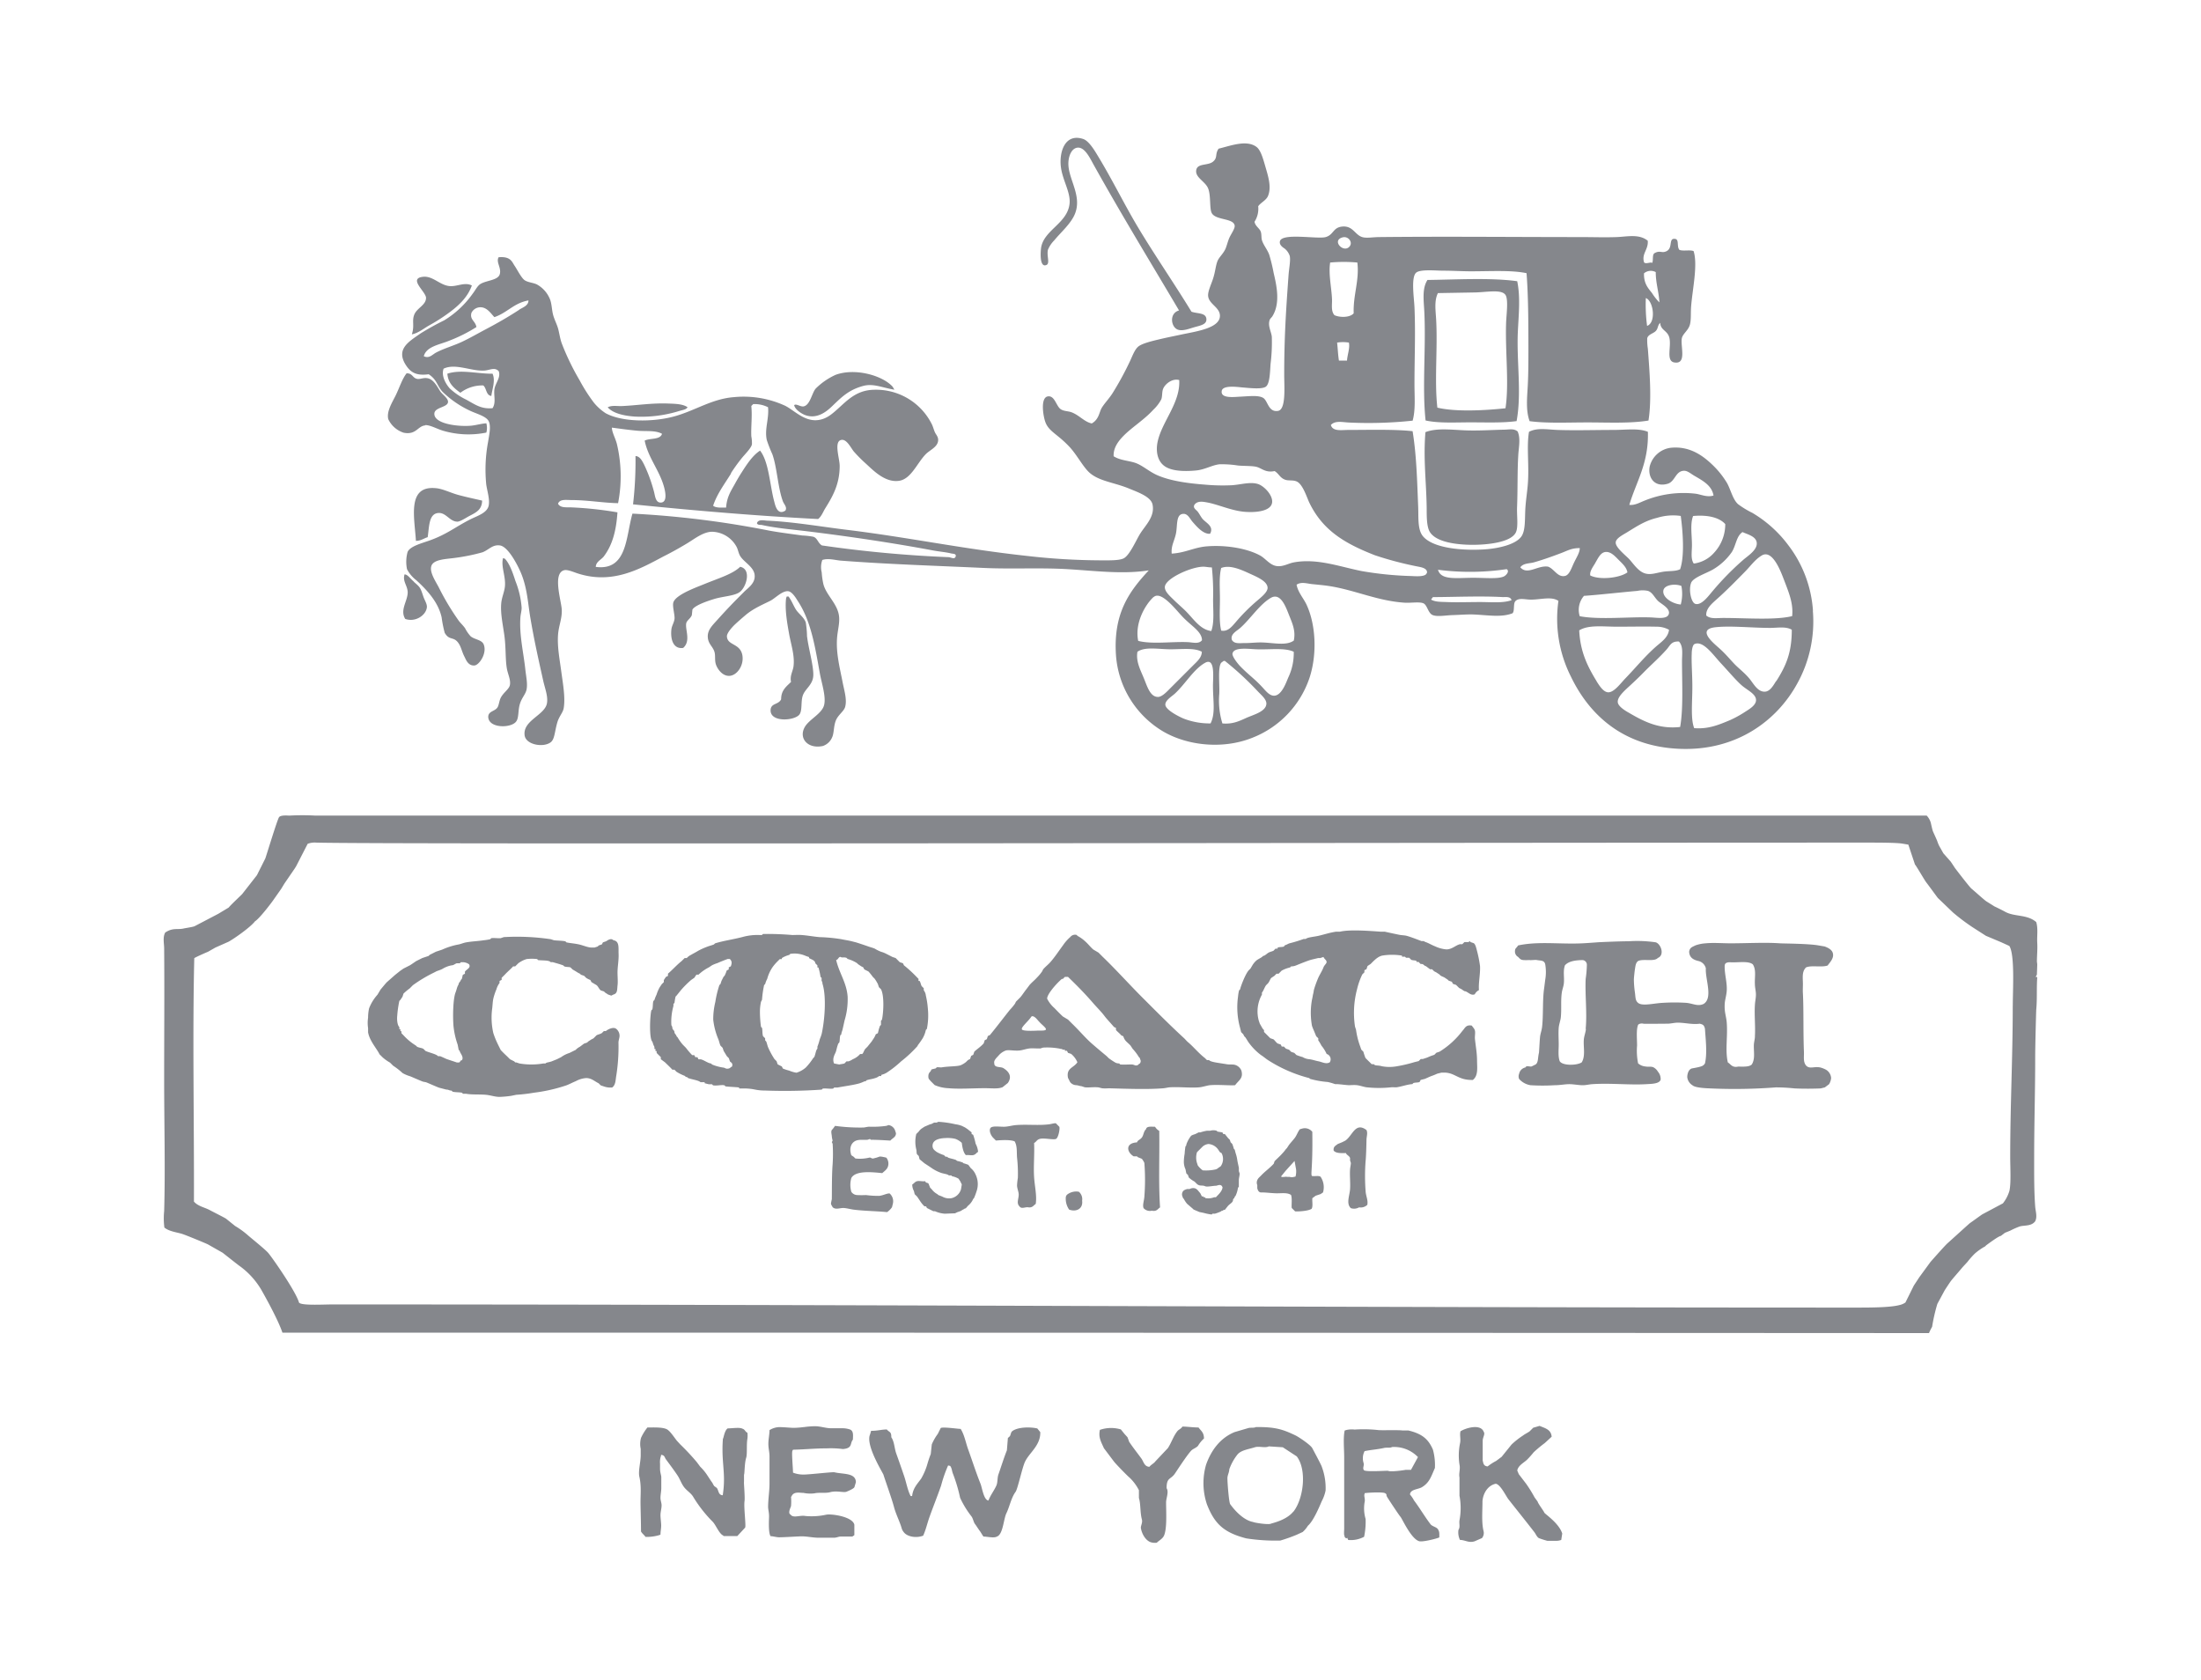 <svg xmlns="http://www.w3.org/2000/svg" id="Layer_1" data-name="Layer 1" viewBox="0 0 600 458"><defs><style>.cls-1,.cls-2{fill:#85878c}.cls-2{fill-rule:evenodd}</style></defs><path d="m265.3 309.32-.44-.22v-.45l-1.1-.88-.67-.45-.89-.44a7.66 7.66 0 0 0-1.77-.44 27.89 27.89 0 0 0-4.65-.67l-.44.22h-.67c-.4.14-.65.42-1.11.45l-1.56.67-.66.44a3.16 3.16 0 0 0-.89.88l-.67.67a8.81 8.81 0 0 0 0 4.21c.15.62 0 .88.22 1.33l.45.44.22.89 1.33 1.1.67.44.67.44.66.45a10.94 10.94 0 0 0 2.66 1.33c.8.23 1.73.33 2 .66h.66l.22.22a5.69 5.69 0 0 1 1.77.67l.44.67.44.89-.22 1.33a3.5 3.5 0 0 1-2.65 2.43 3.76 3.76 0 0 1-2.44-.44l-1.11-.44-.22-.22a4.63 4.63 0 0 1-1.55-1.33l-.44-.44-.44-1.11c-.32-.35-.76-.08-.89-.66-.84.11-1.6-.15-2.22 0s-.8.6-1.32.89a3.49 3.49 0 0 0 .44 1.77l.22.89.45.44.22.22.89 1.33a8 8 0 0 0 1.11 1.32h.44l.22.45 1.77.88h.44a7.89 7.89 0 0 0 2.66.67l2.8-.11.58-.29c.78-.27 1.1-.34 1.32-.58l.58-.3.22-.17h.21l.61-.71a4.78 4.78 0 0 0 1.42-1.85l.22-.23a15.46 15.46 0 0 0 .67-1.77 6 6 0 0 0-.22-4.65 4.61 4.61 0 0 0-1.33-1.77l-.66-.89a12.86 12.86 0 0 0-1.33-.44l-.22-.21-.67-.22-.88-.22-.23-.22c-.79-.32-1.54-.39-2.21-.67l-.22-.22h-.44l-.44-.44a10.08 10.08 0 0 1-2-.88c-.64-.49-1.16-.84-1.11-1.78.07-1.51 1.8-1.94 3.54-2a9 9 0 0 1 2.66.22 4.9 4.9 0 0 1 1.77 1.1c.13 1.06.37 2.59 1.11 3.33.76-.08 1.47.12 2 0 .71-.17.81-.6 1.33-.88a5.6 5.6 0 0 0-.67-2.22 17.77 17.77 0 0 0-.67-2.43M287.91 306.21c-.26-.16-1.3.16-1.78.22-2.81.4-6.06 0-9.08.23-1.08.08-2.13.4-3.1.45-1.48.06-3.6-.36-4 .44s.3 2.16.88 2.66l.66.67c.15 0 3.65-.39 5.1.22.75 1.27.54 2.87.66 4.43a38.55 38.55 0 0 1 .22 5.54 18.66 18.66 0 0 0-.22 2c0 .81.41 1.68.45 2.44.05 1.22-.71 2.4.22 3.32.53.72 1.27.24 2.21.22 1.31.27 1.58-.49 2.21-.89.36-2.23-.28-4.77-.44-7.31-.19-3 .14-6.2 0-9.31.61-.28.69-.87 1.55-1.11 1.18-.33 3.76.34 4.43 0s1.13-2.94.88-3.32l-.88-.89M242.26 306.66l-.66.22a27.45 27.45 0 0 1-4.65.23c-.5 0-1.11.19-1.55.22a50 50 0 0 1-7.76-.45l-.66.89c-.62.44-.25 1.3-.22 2a5.53 5.53 0 0 0 .22 1.11l-.22.44.22.44a43.67 43.67 0 0 1 0 5.54c-.23 2.86-.19 6.64-.22 9.54l-.23 1.1c0 .5.23.63.45 1.11.86.79 2 .14 3.1.22.83.06 1.8.34 2.66.45 3.1.38 6.14.38 9.09.67a5.39 5.39 0 0 0 1.33-1.33l.22-.89a2.83 2.83 0 0 0-.88-2.88c-.87 0-1.74.57-2.88.67a25.83 25.83 0 0 1-3.55-.22 23.63 23.63 0 0 1-2.44 0 2 2 0 0 1-1.55-.88 6.75 6.75 0 0 1 0-3.78c1.17-2.07 5.57-1.61 8.42-1.32.53-.48 1.31-1 1.55-1.78a2.57 2.57 0 0 0-.44-2.44c-.48-.11-1.76-.45-2-.22l-.67.22-.89.23c-.58.05-.61-.35-1.11-.23a10.75 10.75 0 0 1-3.76.23l-.45-.45-.66-.44c-.59-1.83-.11-3.13.89-3.77s2.37-.34 3.54-.44l.66-.22.22.22c1.85 0 3.91.14 5.32.22.73-.77 1.51-.93 1.55-2l-.22-.67a2.21 2.21 0 0 0-1.78-1.55M316 308.24a3.2 3.2 0 0 1-1.13-1.12c-1 0-2.31-.22-2.46.67-.67.6-.64 1.58-1.12 2.24s-1.13.69-1.34 1.35c-3.26.19-2.81 2.67-.9 3.81h.9l.22.22 1.12.45.45.67.22.45a59.81 59.81 0 0 1 0 9.18c-.07 1.16-.55 2.25-.22 3.14a2.3 2.3 0 0 0 2.26.7c1.33.28 1.61-.5 2.24-.9-.46-6.56-.11-13.93-.22-20.84M372.29 316.3c.14-1.72.18-3.8.22-5.59 0-.9.4-1.83 0-2.69-3.08-2.33-3.82 1.63-5.82 2.91l-.89.44-1.12.45c-.53.45-1.27.67-1.12 1.79.58.76 2 .72 3.35.68.17.56.87.68 1.12 1.34v.67l.22.68c0 .5-.18 1.18-.22 1.79-.11 1.73.12 3.64 0 5.38s-1.12 3.94.22 5.16a2.76 2.76 0 0 0 2.24-.22 2.6 2.6 0 0 0 2.24-.68c.26-1.22-.34-2.3-.45-3.59a55 55 0 0 1 0-8.52M350.73 320.74c-.48 0-1.37.21-1.51-.08l1.27-1.56 1.28-1.41 1.13-1.25.41 2.26a5.27 5.27 0 0 1-.15 2l-.71.15a2.42 2.42 0 0 1-.92-.07h-.79m7-.18c-.6-.34.16-1.49 0-12.1a2.62 2.62 0 0 0-2.69-.9c-1.17.31-.7.31-.89.45-.43.63-.66 1.34-1.12 2s-1.45 1.67-1.8 2.24l-.44.67-.23.22a11.38 11.38 0 0 1-1.12 1.34c-.57.66-1.58 1.54-2 2l-.22.67c-1.07 1.18-2.35 2.07-3.37 3.14-.55.58-.87.76-1.12 1.34a1.69 1.69 0 0 0 0 1.35v.89c.07.15.23 1.16 1.12 1.12s2.48.17 3.81.22c1.51.07 3.16-.29 4.26.45.39.9.05 3.17.22 3.58l.9.9c.27.07 3.41 0 4.48-.68.44-.6.13-2 .22-2.91l.9-.67 1.35-.45.66-.45a5.09 5.09 0 0 0-.66-4.26c-.44-.4-1.75-.07-2.25-.23M332.79 317.88l-.67.45a1.69 1.69 0 0 1-.89.45 11.61 11.61 0 0 1-3.37.22 6.2 6.2 0 0 1-1.34-1.34l-.22-.67a5 5 0 0 1 0-2.92l.22-.23 1.34-1.34a2.92 2.92 0 0 1 1.57-.68 3.53 3.53 0 0 1 2.68 1.57l.46.68.43.23a3.42 3.42 0 0 1-.22 3.58m5.16 2-.22-.67v-.9c-.15-.77-.36-1.55-.45-2.25a9.8 9.8 0 0 0-.45-1.79l-.23-.9-.23-.22a12.38 12.38 0 0 0-.44-1.35l-.45-.45-.22-.68-.45-.44-.9-1.12h-.44l-.22-.45-1.35-.22-.22-.23a3.11 3.11 0 0 0-1.79 0H329a11.77 11.77 0 0 0-1.8.45h-.45l-.9.45-.67.22-.45.22a8 8 0 0 0-1.35 2.47v.22l-.22.23a17.6 17.6 0 0 0-.22 2 13.26 13.26 0 0 0-.22 2.24 4.84 4.84 0 0 0 .45 2l.22 1.11.46.46.22.67a7.33 7.33 0 0 0 1.57 1.12l.68.68c.66.52 1 .33 1.79.45.33.05.41.21.9.22.85 0 1.63-.19 2.46-.22.42 0 1.42-.68 1.8.45-.12 1.17-1.37 2.16-1.8 2.68H331a4.31 4.31 0 0 1-2.46.22v-.22h-.45v-.22h-.45l-.45-.89c-.56-.6-.83-1.18-1.57-1.35a2.06 2.06 0 0 0-1.34.23h-.68c-.92.28-1.17.51-1.34 1.12s.22 1.13.22 1.33l.23.23a7.22 7.22 0 0 0 .89 1.34l1.57 1.35.22.22 1.57.67 1.12.23a14.76 14.76 0 0 0 2.23.45l.23-.23h.67a11.58 11.58 0 0 0 1.78-.68V330h.46v-.22h.44l.9-1.13c.62-.62 1.31-.91 1.34-1.56 0-.5.42-.32.45-.9l.23-.22a7.76 7.76 0 0 0 .67-2.24l.23-.23v-1.79c0-.61.24-1.3.22-1.8M294.11 324.84a4 4 0 0 0-3.33.88l-.22.44a5.16 5.16 0 0 0 .89 3.54c1.93.72 3.84-.21 3.54-2.43a2.66 2.66 0 0 0-.88-2.43M143.21 182.5c-.5-4.69-1.67-9.35-1.35-14.18.07-1 .35-1.8.34-2.7a24.53 24.53 0 0 0-1.69-7.25c-.81-2.53-1.62-4.74-2.87-6.08l-.51-.17c-.62 2.31.8 5 .51 7.76-.16 1.51-.86 2.94-1 4.56-.25 2.71.43 5.71.85 8.77.45 3.25.25 6.45.67 8.95.26 1.56 1.11 3.13.84 4.56-.21 1.14-1.82 2.07-2.53 3.54-.37.76-.49 2-.84 2.53-.71 1.16-2.6 1-2.53 2.7.21 3.1 6.27 3 7.6 1.18.78-1 .48-2.93 1-4.72s1.6-2.71 1.85-4.05c.3-1.62-.12-3.41-.34-5.4m58.39-21.09c1.84-1.27 3.36-6.28.17-6.92-2.05 2-5.8 3.08-9.79 4.72-2.23.92-7.89 2.92-8.44 5.06-.27 1.07.45 3.36.34 4.39s-.74 1.88-.85 2.87c-.32 2.83.57 5.47 3.21 5.07 2.17-1.9.47-5 .84-6.75.15-.73 1.18-1.28 1.52-2.19l.16-1.52c.8-1.26 4.43-2.41 5.91-2.87 2.45-.75 5.42-.81 6.92-1.85m-88.76-2.87c-1.07-.92-1.66-1.93-2.54-2-.62 1.9.82 3.06.85 4.9 0 2.36-2.19 4.82-.67 7.25 2.87 1 5.72-1.09 5.9-3.21.08-.88-.63-1.88-1-3-.79-2.36-.81-2.4-2.53-3.88m301.05-34.59c.14-2.25.66-4.52-.17-6.41-1-.86-2.27-.53-3.54-.5-3.39.06-7.36.35-11.14.17s-7.52-.63-10.46.51c-.62 7.32.26 13.7.34 20.76 0 2.34 0 5 .84 6.41 1.64 2.72 6.89 3.52 11.64 3.54 4.22 0 10.5-.68 11.82-3.37.73-1.48.24-4.51.34-6.92.2-5.11.05-9.59.33-14.17M220 173.55a27.11 27.11 0 0 0-.34-3.88c-.47-1.4-2-2.42-2.7-3.54s-1.11-2.32-2-3.54h-.5l-.17.5c-.36 3 .27 6.67.84 9.79.53 2.92 1.56 5.86 1.18 8.78-.17 1.28-1.05 2.61-.67 4.21-1.24 1.24-2.71 2.25-2.7 4.73-.71 1.53-2.74 1-2.87 2.87-.24 3.59 6.81 3 7.93 1.18.73-1.16.28-3.4.84-5.06.65-1.9 2.81-2.92 2.87-5.57s-1.34-7.43-1.69-10.46M392 79.89l9.62-.17c3.41 0 7.64-1 8.78.67.84 1.25.24 5.49.17 7.6-.27 7.84.86 16.63-.17 23.29-5.4.58-13.48 1.05-18.57-.17-.83-7.38.11-16.05-.33-24-.15-2.56-.56-5.16.5-7.26m-3.38 34.76c3.62.79 8 .51 12.32.51s8.74.18 12.49-.34c1.41-7.6 0-16 .33-24.13.22-4.84.76-9.58-.16-14-7.18-1-16.76-.43-24.47-.34-1.52 2.38-1 5.59-.85 8.77.47 9.77-.62 20.6.34 29.53m-266.67-12.78c.21 2.72 1.88 4 3.55 5.23a9.87 9.87 0 0 1 6.24-2c.93.76.71 2.66 2.2 2.87.23-1.86 1.18-4.19.33-6.07-4.09.06-8.64-1.24-12.32 0m-3 31.22c-8.12-.91-5.94 8-5.57 14.34 1.38 0 2.13-.68 3.21-1 .43-3 .31-6.35 2.86-6.59 2.14-.19 3.13 2.35 5.23 2.36.76 0 2.42-1.09 3.21-1.52 1.93-1 3.47-1.71 3.54-4.22-2-.46-4.12-.91-6.41-1.52-2.11-.56-4.2-1.65-6.08-1.86m100.58-19.92c3.24 1.17 5.86-1 7.42-2.53 2.49-2.38 4.39-4.32 8.27-5.4 2.85-.8 5.28.46 8.61 1l-.51-.84c-2.8-3.08-10.26-5.15-15.52-3.21a18.37 18.37 0 0 0-5.4 3.72c-1.06 1.16-1.54 4.6-3.37 4.89-.84.13-2-.85-2.53-.34.27 1.26 2.08 2.35 3 2.7M285 72.3c1.44-.2.26-2.44.67-4.22a7.94 7.94 0 0 1 1.69-2.53c1.87-2.29 4.7-4.67 5.74-7.43 1.79-4.73-1.67-9.08-1.85-13.16-.11-2.2.82-4.74 2.7-4.72s3.25 3 4.21 4.72C306 59 313.4 71.08 321.41 84.62c-2.74.77-2.23 4.53-.33 5.23 1.3.48 3.11-.26 4.56-.68 1.68-.47 3.45-.75 3.21-2.36s-2.47-1.28-4.05-1.85c-4.94-8.08-10.3-15.81-14.85-23.46-3.36-5.66-6.73-12.47-10.3-18.39-1.13-1.89-2.74-4.7-4.38-5.23-4.92-1.62-6.57 3.47-6.07 7.59.44 3.68 2.73 7 2.36 10.12-.63 5.35-7.06 7.14-7.76 12-.1.76-.48 5 1.18 4.73M185.24 112c.78-.24 1.84-.34 2.19-1-1.26-.89-3.28-.93-5.06-1-4.65-.2-8.68.5-12.82.68-1.32.06-2.73-.27-3.89.34 1.47 1.69 4.54 2.33 7.43 2.53a34.94 34.94 0 0 0 12.15-1.55m-69.36 3.88c1.32-.09 3.15 1 4.89 1.52a24.49 24.49 0 0 0 11.81.51 4.87 4.87 0 0 0 0-2.53c-1.5.09-2.91.57-4.38.67-3.74.27-10-.61-9.79-3.37.12-1.66 3.45-1.62 3.71-3 .18-1-1.34-2-2-2.87s-1.72-3.37-3.54-3.71c-1.2-.23-2.06.34-2.87.17-1.31-.27-1.2-1.53-2.87-1.52-1.25 1.6-1.87 3.75-3 6.08-1.06 2.1-2.48 4.37-2 6.41a7 7 0 0 0 4.22 3.71c3.43.67 3.8-1.87 5.91-2m1.18-27.34a48.43 48.43 0 0 0 4.56-2.87c2.82-2 5.66-4.38 6.92-7.93-2-1-4 .35-6.07.17-2.66-.23-4.58-2.84-7.26-2.53-4.09.46.81 4.06.84 5.73 0 2-2.48 2.76-3.2 4.56s.13 2.93-.67 5.4c1.83-.36 3.28-1.66 4.89-2.53m371.43 79.32c-4.67 1.16-12.56.51-18.9.51-1.58 0-3.43.35-4.56-.67-.14-1.93 1.65-3.33 3-4.56 2.63-2.34 5.05-4.83 7.6-7.42 1.62-1.66 2.72-3.3 4.55-4.39 3-1.76 5.3 4.73 6.08 6.75 1.37 3.58 2.53 6.36 2.19 9.79m-4.39 17.72c-.72 1.14-1.61 2.78-3 2.87-2.09.13-3.23-2.39-4.39-3.71-1.44-1.66-2.82-2.64-4-3.88s-2.29-2.6-3.88-4.05-6.53-5.28-1.35-5.91c4-.48 10.16.17 15 .17 2.08 0 4.27-.46 5.91.5 0 6.3-1.59 9.85-4.22 14m-8.6 8.44a30.4 30.4 0 0 1-4 2.19c-3.24 1.36-6 2.49-9.79 2.19-1-2.56-.5-6.92-.5-11.3 0-3.29-.28-6.59-.17-8.95 0-.89.19-2.51.84-2.7 2.34-.93 5 3 7.08 5.23s4.22 4.77 5.73 6.08 3.89 2.32 3.88 4c0 1.42-1.86 2.48-3 3.21M461 158.87c.6-1.5 4.18-2.58 6.07-3.71a16.26 16.26 0 0 0 5.06-4.73c1.16-1.92 1.2-4.27 2.88-5.4 1.35.62 3.67 1.14 3.88 2.87.24 2-2.45 3.62-3.71 4.73a77.07 77.07 0 0 0-8.27 8.43c-1.07 1.23-3 4-4.72 3.55-1.19-.3-1.92-3.9-1.18-5.74m-3-3.71c-1.24.62-2.93.42-4.56.67-1.87.29-3.35.91-4.89.5-1.88-.49-3.19-2.55-4.39-3.88-.92-1-3.75-3.17-3.72-4.56 0-1.15 1.95-2.09 3.21-2.87 2.63-1.61 4.82-3.09 8.1-3.88a14.66 14.66 0 0 1 6.42-.51c.54 4 1.11 10.84-.17 14.52m0 43c-5.82.66-10-1.55-14-3.89-1-.55-2.93-1.75-3-2.87-.14-1.45 1.92-3.21 3.38-4.56s2.54-2.38 4-3.88c2.19-2.19 3.89-3.64 5.91-5.9 1.05-1.19 1.29-2.29 3.38-2.19 1.23 1.28.84 3.41.84 5.4 0 5.88.38 13-.51 17.89m-22.78-12.49c-2.45-4-4.46-8-4.73-13.84 2.53-1.57 6.51-1 10.3-1s7.57-.08 10.8 0a6.9 6.9 0 0 1 3.38.84c-.25 2.19-2.2 3.37-3.71 4.72-3.06 2.74-5.18 5.41-8.27 8.61-1.16 1.21-3 3.74-4.56 3.71-1.34 0-2.47-1.85-3.21-3m18.22-24.81c.29-1.45 3.09-1.89 4.9-1.18a11.21 11.21 0 0 1-.17 5.06c-2.22-.16-5.12-1.92-4.73-3.88m-21.6 1.52c4.28-.3 9.79-.94 14.51-1.35a6.84 6.84 0 0 1 2.87 0c1.24.41 1.71 1.7 2.71 2.7.8.81 3.38 2 3 3.54s-3 1.09-4.72 1c-5.71-.25-14.21.7-19.58-.34a5.81 5.81 0 0 1 1.18-5.57m-5.23-5.4c-2 .4-2.84-1.86-4.55-2.53-2.83-.47-5.65 2.42-7.6.17.86-1.17 2.49-1 3.72-1.35 2.45-.7 4.92-1.58 7.43-2.53 1.72-.65 2.85-1.38 5.06-1.35 0 1.31-1 2.7-1.68 4.21-.59 1.25-1.17 3.14-2.37 3.38m8.27-3.54c.78-1.29 1.44-2.91 2.87-3s2.54 1.19 3.54 2.19 2.13 2 2.36 3.37c-2 1.5-7.47 2.17-10.12.85-.23-1.07.68-2.27 1.35-3.38m26.67-12.83c3.56-.34 7 .23 8.77 2.2a11.38 11.38 0 0 1-3 7.76 8.89 8.89 0 0 1-5.58 3c-.9-1.28-.49-3.21-.5-5.06 0-2.74-.54-5.73.33-7.94m-58.12 23.49c-3 0-6.31.12-9.12 0-1.44-.06-3.12 0-4.21-.68l.51-.67c5.49 0 12.9-.35 19.07 0 .74 0 2.11-.21 2.36.85-2.4.84-5.46.5-8.61.5m-14.51-7.93c-.22 1.15-3.12.88-4.22.84a93.06 93.06 0 0 1-13.5-1.35c-6-1.19-12.23-3.56-18.56-2.36-1.43.27-2.87 1.21-4.56 1-1.88-.22-3.08-2.05-4.55-2.87-3.42-1.88-9-2.91-14.34-2.53-3.69.26-5.89 1.76-9.79 2-.2-2.23.78-3.49 1.18-5.58s0-4.87 1.68-5.22c1.5-.32 2.06 1.29 2.87 2.19 1.13 1.27 2.87 3.35 4.73 3.2 1.13-2-1.07-2.95-2-4-.52-.6-.91-1.44-1.35-2s-1.5-1.09-.84-2c.86-1.06 2.41-.72 3.55-.51 3 .59 6.62 2.26 10.13 2.53 3.15.25 7.13-.21 7.42-2.53.26-2-2.22-4.56-3.89-5.06-2.08-.64-4.62.17-7.08.34a53.3 53.3 0 0 1-7.42-.17c-4.19-.32-9.14-.93-12.83-2.53-2.15-.93-3.72-2.39-5.57-3.2s-4.5-.76-6.41-2c-.11-2.38 1.37-4.21 2.7-5.57 2.29-2.33 5.7-4.43 8.1-7.09a10.75 10.75 0 0 0 2.2-2.87c.32-.9.14-2 .5-2.87.56-1.37 2.59-2.91 4.38-2.36.35 6.23-4.75 11.32-5.9 16.87-.5 2.41-.09 5 1.69 6.42 2 1.62 5.79 1.63 8.78 1.35 2.41-.22 4.37-1.47 6.41-1.69a28.4 28.4 0 0 1 5.06.34c1.69.15 3.64.07 4.9.33 1.51.33 2.53 1.72 5.06 1.18 1.21.73 1.43 1.84 2.88 2.36 1 .35 2.18 0 3.21.51 1.63.78 2.74 4.42 3.37 5.73 3.62 7.48 9.48 11.07 17.89 14.35a93.25 93.25 0 0 0 11.31 3c.87.2 3.14.39 2.87 1.86M352.7 174.6c-2.13 1.55-5.85.51-9.11.51-1.36 0-2.85.18-4.22.17s-2.88.31-3.55-.85c-.48-1.54 1.19-2.35 2.19-3.2 2.72-2.34 5.35-6.5 8.43-8.27 2.6-1.49 4 2.26 4.9 4.55s1.94 4.39 1.35 7.09m-1.52 10.12c-.53 1.19-1.7 4.72-3.72 4.9-1.38.12-2.49-1.42-3.38-2.36-2.21-2.38-3.53-3.15-5.9-5.57-.81-.83-2.34-2.8-2.19-3.54.34-1.8 4.07-1.29 6.41-1.18 3.76.16 7.79-.5 10.29.68a15.47 15.47 0 0 1-1.52 7.08m-18.26-29.91c2.26-.89 5.05.27 7.75 1.52 2.21 1 4.85 2.12 4.9 3.89 0 1.19-1.75 2.55-2.7 3.38a50.24 50.24 0 0 0-6.07 6.07c-1 1.13-2.08 2.56-3.88 2.2-.59-2.45-.34-5.59-.34-8.61s-.27-6.05.34-8.44m7.25 40.67c-2.24 1-3.95 1.93-6.92 1.69a21.28 21.28 0 0 1-.85-8.1c.13-2.58-.44-7.18.52-8.44l.67-.5h.34a83.6 83.6 0 0 1 8.95 8.27c1 1.06 2.39 2.18 2.36 3.38-.05 2.06-3.27 2.94-5.06 3.71M330 197.18a19.47 19.47 0 0 1-7.43-1.35c-1.31-.57-4.78-2.32-4.89-3.71-.09-1.16 1.6-2.19 2.53-3 2.89-2.64 5.14-6.67 8.27-8.44 2.84-1.6 2.18 4 2.18 6.24 0 4.21.74 7.54-.68 10.3m-14.34-7.26c-2.2 0-3-3.19-3.88-5.23-.93-2.25-2.14-4.48-1.69-7.08 2-1.39 5.4-.74 8.61-.68s6.77-.51 8.94.68c0 1.58-1.32 2.67-2.36 3.71l-6.08 6.08c-1 1-2.37 2.54-3.55 2.53M330.19 172c-3-.37-4.8-3.28-6.92-5.4-.81-.82-2-1.83-3.21-3-.94-.95-2.55-2.28-2.52-3.55 0-2.29 6.77-5.36 10.12-5.57 1-.07 1.72.2 2.7.17a67.61 67.61 0 0 1 .33 8.77c0 3 .37 6.28-.5 8.61m-15.7-9.28c2-1.84 6 3.38 7.6 5.06 1 1.11 2.17 2.08 3.21 3s2.4 2.22 2.36 3.71c-.9 1.11-2.49.57-3.88.51-4.32-.19-9.72.63-13.5-.34-1-4.83 1.86-9.84 4.22-12m48.1-91.13a40.87 40.87 0 0 1 7.42 0c.59 4.89-1.18 8.83-1 13.84-1 1.17-3.7 1.2-5.24.51-1-1.13-.61-2.86-.67-4.38-.14-3.28-1-6.84-.5-10M366 64.7c1.62-.44 3.05 1.55 1.68 2.7-1.68 1.43-4.68-1.91-1.68-2.7m1.17 33.58H365c-.26-1.54-.31-3.29-.5-4.9a10.11 10.11 0 0 1 3.21 0c.33 1.52-.41 3.26-.51 4.9m43.54 56.87c.88.57-.22 1.75-.84 2-1.59.7-4.94.34-8.28.34-4.62 0-8.81.74-9.62-2.19a68 68 0 0 0 18.73-.17M141.52 84.45c-2.91 1.9-6 3.68-9.28 5.4-2.1 1.11-4.23 2.35-6.42 3.37s-4.75 1.73-6.92 2.87c-1.05.55-1.9 1.73-3.37 1 .71-2.7 4.4-3.16 6.92-4.22a41.44 41.44 0 0 0 7.42-3.72c-.25-1.65-1.87-2-1.35-3.88a2.73 2.73 0 0 1 2.37-1.52c1.89-.06 3 1.81 3.88 2.69 3.46-1.15 5.35-3.87 9.29-4.55 0 1.46-1.62 1.93-2.54 2.53m-6.75 21.77c-.2 1.73.49 3.53-.5 5.07-3.11.29-4.74-1-7.26-2.37a18 18 0 0 1-4.39-3c-1.15-1.28-2.39-3.52-1.69-5.4 3.23-1.55 7.59.76 11.14.51 1.53-.11 2.76-1 3.88.17.66 1.76-1 3.3-1.18 5.06M199.24 129c.72-1.13 1.75-2.61 2.87-4 .84-1.08 2.66-2.81 2.87-3.88a9.75 9.75 0 0 0-.17-2.19c-.12-2.67.29-5.42 0-8.27l.51-.51a8.15 8.15 0 0 1 4.05.85c.32 3.15-1 5.92-.34 8.94a38.63 38.63 0 0 0 1.52 3.88c1.28 3.58 1.49 9.11 2.87 12.83.29.78 1.25 1.62.67 2.53-2 1.28-2.67-1-3-2.36-1.25-4.54-1.45-10.87-3.89-14-2 1.3-3.5 3.57-4.89 5.74-.65 1-1.36 2.19-2 3.37-1.08 1.94-2.18 3.55-2.37 6.42-1.35 0-2.82.12-3.54-.51 1.07-3.21 3-5.75 4.89-8.78m252.07-54.9c0 3.06.84 5.34 1 8.27a13.89 13.89 0 0 1-2-2.53c-1.12-1.41-2.27-2.63-2.2-5.4a2.86 2.86 0 0 1 3.21-.33M449 88.83a44.47 44.47 0 0 1-.34-7.59c2.08.76 2.87 6.68.34 7.59m45.22 77.63a33 33 0 0 0-6.75-17.89 33.43 33.43 0 0 0-9.78-8.78 24.58 24.58 0 0 1-3.88-2.36c-1.45-1.29-2-3.94-3-5.74a23.77 23.77 0 0 0-3.71-4.72c-2.69-2.64-6.42-5.52-11.81-4.9a6.81 6.81 0 0 0-5.57 5.06c-.59 2.94 1.25 5.8 4.89 4.73 2.05-.61 2.1-3.42 4.39-3.54 1-.05 1.84.75 2.88 1.36 2.32 1.35 4.78 2.66 5.23 5.39-1.77.54-3.35-.28-4.89-.5a28.21 28.21 0 0 0-13.84 1.86c-1.35.52-2.72 1.37-4.22 1.18 1.91-6.41 5.31-11.33 5.06-19.91-2.55-1.05-5.94-.51-9.46-.51-5.09 0-10.27.17-15.18 0-2.77-.1-5.52-.68-7.77.51-.71 4.14.11 9.31-.34 14.51-.18 2.15-.58 4.55-.68 6.92-.11 2.69 0 5.13-.84 6.75-1.29 2.45-6.32 3.65-10.63 3.89-6.56.36-13.79-.54-16.37-3.55-1.56-1.8-1.23-5.11-1.35-8.1-.3-7.36-.45-14-1.52-20.59-4.92-.55-12.06-.34-17.55-.34-1.78 0-4.23.49-4.73-1.35 1.17-1.27 3.13-.75 4.9-.67a113.87 113.87 0 0 0 17.39-.51c.82-2.94.5-6.43.5-10 0-7.1.31-13.77 0-20.93-.12-2.61-1-8.29.51-9.45 1.22-.93 5.39-.5 7.26-.5 2.57 0 5.3.17 7.59.17 5.52 0 11-.36 15.19.51.48 6.2.5 13.25.51 20.25 0 3.48 0 7-.17 10.3s-.59 6.85.5 9.79c4.72.62 10.27.34 15.86.34s11.5.31 16.54-.51c.94-5.83.28-13.55-.17-19.58a15.21 15.21 0 0 1-.17-2.86c.28-1.08 1.7-1.27 2.36-2s.43-1.49 1.18-2.19c.1 2.12 2.1 2.05 2.53 4.22.5 2.47-1 6.23 1.36 6.58 3.41.52 1.6-4.36 2-6.58.25-1.26 1.76-2.12 2.2-3.72.38-1.37.19-3.26.34-5.06.39-4.76 1.85-11.29.67-15-1-.41-2.88.08-3.88-.34-.81-1 .09-3-1.34-3-1.64-.1-.37 2.52-2.19 3.38-1.33.62-1.69-.33-3.22.51-.73.4-.28 2-.67 2.69-.3-.39-1.72.41-2.2-.16-.73-2.4 1.22-3.48 1-5.9-2.32-1.92-5.61-1.11-8.43-1-3.22.12-6.61 0-10 0-18 0-36.84-.19-54.68 0-1.8 0-3.54.37-4.73 0-2-.62-2.52-3.11-5.39-2.87-2.62.23-2.35 2.24-4.56 2.87s-12-1.25-12.49 1.18c-.22 1.12 1.13 1.81 1.35 2a4.24 4.24 0 0 1 1.35 2c.24 1.29-.21 3.38-.34 5.24-.71 9.83-1.18 17-1.18 27.17 0 3.23.54 9.43-1.69 9.79-2.66.43-2.74-2.77-4.05-3.55s-3.89-.44-6.24-.33c-1.61.07-5.35.58-5.06-1.52.22-1.67 4.09-1.14 5.56-1 2.1.17 5.3.55 6.42-.17s1.18-3.82 1.34-6.24a47.57 47.57 0 0 0 .34-7.42c-.15-1.3-1-2.75-.68-4.22.14-.74.57-.9.84-1.35 2.23-3.57 1.14-8.4.34-11.81a48.36 48.36 0 0 0-1.18-4.89c-.51-1.47-1.57-2.62-2-4-.23-.74-.06-1.6-.34-2.37-.33-.92-1.52-1.51-1.69-2.69a6.54 6.54 0 0 0 1-4.22c.68-1 2.23-1.63 2.7-2.87 1-2.52-.06-5.53-.84-8.27-.6-2.08-1.24-4.26-2.36-5.06-2.74-2-7.11-.25-10.29.5-1.07 1.52-.17 2.41-1.53 3.54s-4.16.4-4.55 2.2c-.46 2.09 2.4 3.12 3.21 5.07s.33 5.51 1 6.75c1.09 2 5.86 1.33 6.24 3.37.16.82-1 2.31-1.52 3.54-.37.9-.67 2.14-1 2.87-.66 1.41-1.77 2.26-2.19 3.38-.5 1.33-.56 2.82-1.18 4.72-.5 1.56-1.46 3.49-1.34 4.72.22 2.3 3.36 3.1 3.21 5.57-.21 3.23-6.52 4.09-10.3 4.89-1.77.38-4.24.87-6.24 1.35s-4.71 1.12-5.74 2-1.63 2.73-2.36 4.22a83.45 83.45 0 0 1-4.72 8.61c-1 1.51-2.18 2.71-2.87 3.88s-.72 3.09-2.7 4.22c-2-.42-3.34-2.18-5.4-3-.95-.39-2.11-.29-3-.84-1.29-.78-1.65-3.81-3.55-3.54-2.13.3-1.31 5.42-.67 7.09s1.92 2.56 3.54 3.89a30 30 0 0 1 3.21 3c2.11 2.39 3.72 5.64 5.56 7.08 2.69 2.13 6.6 2.46 10.46 4.06 2.42 1 6 2.23 6.42 4.38.66 3.28-1.9 5.57-3.38 7.93-1.1 1.75-2.89 6-4.56 6.75-1.31.61-4.09.51-6.42.51a178.94 178.94 0 0 1-19.74-1.19c-17.37-1.87-32.38-5.06-48.94-7.09-7.19-.87-14.8-2.21-21.94-2.53-.74 0-2.46-.52-2.87.67.18.61 1 .43 1.35.51 3.9.86 8 1.19 12.15 1.69 11.62 1.41 23.81 3.24 34.43 5.23 1.73.33 3.58.47 5.06.84.37.1 1.46 0 1.18.85s-1.31.19-1.86.16a336 336 0 0 1-34.59-3.2c-1.12-.67-1.19-2-2.36-2.37a20.67 20.67 0 0 0-3-.34c-3.26-.46-6.27-.82-9.12-1.35a258.71 258.71 0 0 0-37.17-4.61c-1.83 6.21-1.35 15.64-10 14.52.05-1.43 1.49-1.94 2.2-2.87 2.33-3.09 3.37-6.93 3.71-12a100.41 100.41 0 0 0-12.49-1.35c-1.32-.07-3.07.23-3.71-1 .47-1.33 2.27-1 3.54-1 4.54 0 8.87.79 12.83.85a38.17 38.17 0 0 0-.34-16.21c-.48-1.72-1.31-3.07-1.35-4.38 2.16.28 4.53.62 6.92.84s4.94-.17 6.75.84c-.49 1.7-3.27 1.12-4.73 1.86.94 4.65 3.94 7.94 5.24 12.49.45 1.58.92 4.17-.68 4.38s-1.72-1.83-2-2.87a41.67 41.67 0 0 0-2.7-7.43c-.54-1.06-1.18-2.33-2.36-2.36a103 103 0 0 1-.67 13.16c16.38 1.67 33.86 3.16 50.45 4 .95-.73 1.36-2 2-3 2-3.22 3.88-6.52 3.88-11.48 0-2.06-1.7-6.77.51-7.09 1.47-.21 2.59 2.29 3.38 3.21a39.75 39.75 0 0 0 3.38 3.38c2 1.84 5.19 5.13 8.94 4.56 3.27-.49 4.89-4.84 7.26-7.26 1.12-1.14 3.23-1.93 3.37-3.71.08-1-.56-1.58-.85-2.19s-.5-1.47-.84-2.2a17 17 0 0 0-15.86-9.45c-5.66.14-8.11 4.08-11.64 6.75a8.63 8.63 0 0 1-1.69 1c-4.69 2-7.95-1.94-10.8-3.38a27.06 27.06 0 0 0-14-2.36c-6 .46-10.57 3.68-16.2 5.23-5.86 1.62-14.22 1.61-18.74-.84a14 14 0 0 1-3.21-2.87 45.58 45.58 0 0 1-3.88-6.07 68.1 68.1 0 0 1-4.9-10.12c-.48-1.33-.62-2.66-1-4.05-.35-1.22-1-2.41-1.35-3.71s-.36-3-.84-4.22a8 8 0 0 0-3.55-4.05c-.94-.49-2.48-.56-3.38-1.18s-2.08-3-2.7-3.89c-.74-1.07-1.05-2.66-4.39-2.36-.75 1.34.77 2.81.34 4.55s-3.47 1.69-5.23 2.7c-.89.51-1.38 1.66-2.19 2.7a26.17 26.17 0 0 1-7.76 7.25 72.07 72.07 0 0 0-6.41 3.55c-3.21 2.25-6.82 4.25-4.05 8.61 1.29 2 2.82 3 6.24 2.53 2.3 1.52 2.2 3 3.72 4.72a27.13 27.13 0 0 0 7.59 5.24c1.75.83 4.4 1.48 5.06 2.86s.14 3.63-.17 5.57a41 41 0 0 0-.51 11.65c.27 1.87 1 4 .67 5.74-.4 2-3 2.78-4.89 3.71-4.26 2.14-6.49 4.17-11.48 5.91-2.11.74-5 1.49-5.73 3a10.12 10.12 0 0 0-.17 4.73 9 9 0 0 0 2.52 3c3 2.74 6 6 6.92 10.13a32.44 32.44 0 0 0 .84 4.22c1.33 2.29 2.48.79 3.88 3 .63 1 .86 2.3 1.52 3.54.33.63.93 2.49 2.7 2.36 1.3-.09 3.5-3.32 2.53-5.73-.51-1.28-2.38-1.29-3.54-2.2a9.94 9.94 0 0 1-1.52-2.19c-.52-.76-1.19-1.36-1.69-2a68.79 68.79 0 0 1-5.56-9.29c-.85-1.59-2.42-3.95-2-5.57.48-2 4.08-2 6.59-2.36a52.65 52.65 0 0 0 7.42-1.52c1.73-.68 2.68-2.14 4.72-1.86 2.37.33 5.12 5.91 5.91 7.93 1.57 4 1.76 8.12 2.36 11.64 1.09 6.45 2.22 11.41 3.55 17.38.45 2 1.34 4.22 1 6.08-.58 3.27-6.67 4.66-6.08 8.77.37 2.54 5.07 3.37 7.09 1.86 1.15-.86 1.07-3 1.86-5.57.47-1.51 1.49-2.55 1.69-3.71.5-2.87-.21-6.7-.67-10.12s-1.13-6.85-.85-10.12c.21-2.36 1.09-4.2 1-6.58s-2.62-10 .67-10.81c1-.23 2.72.61 4.06 1 9.25 2.82 16.61-1.35 22.95-4.73 2-1 4.14-2.17 6.41-3.54 2.09-1.25 4.47-3.21 6.92-3.21a7.82 7.82 0 0 1 6.58 4c.45.77.54 1.72 1 2.54 1.12 1.91 4.13 3.14 4 5.73-.06 2-2 3.17-3 4.22-2.76 2.76-4.39 4.43-7.09 7.43-1.4 1.56-2.7 2.77-2.7 4.56 0 2.12 1.45 2.77 1.86 4.39.25 1 0 2.08.33 3.2s1.67 3.3 3.71 3.21 4-2.8 3.54-5.57c-.57-3.39-4.15-2.64-4.22-5.23 0-.92 1.44-2.5 2.19-3.21s2.23-2 2.87-2.53c2.21-1.91 5.17-3.08 6.92-4 1.28-.71 3.17-2.7 4.72-2.53 1 .11 2 1.66 2.53 2.53 3.64 5.45 4.74 12.22 6.08 19.74.5 2.81 1.77 6.45 1.18 8.78s-4 3.83-5.23 5.91c-1.81 3.07.75 6.12 4.89 5.23a4.21 4.21 0 0 0 2.53-2.36c.54-1.16.39-3 1-4.56s2.2-2.52 2.54-3.71c.57-2-.23-4.43-.68-6.75-.72-3.72-1.82-7.88-1.52-12 .16-2.24.82-4.26.51-6.25-.51-3.25-3.42-5.48-4.22-8.44A21.06 21.06 0 0 1 224 156a5.73 5.73 0 0 1 .17-3.37c1.59-.51 3.3 0 4.89.17 12.9 1 25.79 1.39 39 2 7.62.36 15.4-.11 23 .34s14.92 1.44 22.1.33c-5.29 5.69-9.71 11.67-8.94 23.13A26.32 26.32 0 0 0 316 198.7c6.56 4.39 16.9 5.83 25.48 2.36A26.64 26.64 0 0 0 357 184.69c2.11-6.49 1.68-14.54-.85-19.91-.84-1.78-2.27-3.25-2.7-5.4 1.25-.88 2.86-.31 4.22-.17s3.08.29 4.56.51c7.09 1.08 13.3 4.1 20.75 4.56 1.61.1 4-.31 5.06.17s1.25 2.71 2.54 3.21 3.45.06 5.39 0 4.15-.24 5.74-.17c3.93.17 7.61.86 10.63-.34.64-.76.08-2.73.84-3.37 1-.91 2.7-.32 4.22-.34 2.61 0 5.56-.94 7.43.34a34.94 34.94 0 0 0 3.38 20.59c5.25 10.93 14.69 19.15 29.7 19.74 15.45.62 26.41-7.68 31.89-17.55a34.9 34.9 0 0 0 4.39-20.08" class="cls-1"/><path d="M548.68 274.24c0 14.25-.69 26.71-.69 41.19 0 2.8.27 7.11-.23 9.21A10.21 10.21 0 0 1 546 328l-5.63 3c-1 .68-2.89 2.08-3.33 2.36-.19.12-5.37 4.84-6.13 5.51s-4.28 4.68-4.64 5.08l-3.07 4.2-1.49 2.27-2.28 4.6a4.48 4.48 0 0 1-1.62.7c-2.69.71-8.37.69-12.19.69-138.08 0-276.6-.86-415-.86-2.6 0-9.1.4-9.15-.64-.94-3.11-7.57-12.58-8.44-13.5-1.06-1.13-4.71-4.06-5.3-4.58a22.84 22.84 0 0 0-3.62-2.65l-2.49-2c-.38-.28-3.83-2-4.51-2.38-1.42-.74-3.12-1-4.24-2.28.07-21.35-.41-45.43.09-66.35.51-.37 3.75-1.76 3.77-1.76l1-.57 1-.57 3.61-1.6c1.77-1 6-4 7.16-5.54 1.35-.84 4.87-5.53 5.22-6.1l1.92-2.73.88-1.45 2.81-4.1.4-.64 3.14-6.11a5.34 5.34 0 0 1 2.31-.33c17.56.51 299.66 0 423.16 0 2.3 0 7.78 0 9.33.29l1.55.26 1.81 5.43c.29.23 2.6 4.27 3.11 4.91s3 4.07 3.13 4.21l4.1 3.93a55.58 55.58 0 0 0 5.3 4l3.69 2.37 4.2 1.77 2.19 1c1.53 2.39.94 12 .94 16.37m6.24-7.91.34-.67c0-.41.06-1.51.09-2.79l-.09-.73c0-1.65.19-3.34.09-5.1-.11-1.94.27-3.9-.28-5.68-2.5-2.17-6-1.38-8.53-2.84-.33-.19-2.13-1.1-2.84-1.42l-2.27-1.42c-.52-.34-3.47-3-4-3.42s-4.45-5.53-4.55-5.69c-.34-.53-1.07-1.62-1.13-1.7l-2-2.27-1.13-2a11.68 11.68 0 0 1-.57-1.43c-.23-.56-1.08-2.39-1.14-2.56-.2-.53-.5-2-.57-2.27a4.6 4.6 0 0 0-1.13-2H86a64.77 64.77 0 0 0-7.1 0c-.38 0-2.35-.21-2.83.43s-3.65 11.11-3.75 11.26l-1.14 2.28-.29.57-.85 1.7-4 5.12c-.19.24-3 2.84-3.7 3.7l-2.84 1.71-6.5 3.4c-.63.23-2.67.53-2.85.58-1.68.43-3-.3-5.12 1.13-.7 1.32-.3 2.9-.28 4.26.1 12.17 0 23.85 0 35.83s.33 24.4 0 35.82a19.58 19.58 0 0 0 .06 4.49c1.26 1.06 3.38 1.29 4.79 1.72 1.25.4 6.71 2.67 7.09 2.88l4 2.27c.31.24 3.55 2.81 4.46 3.49a21.44 21.44 0 0 1 6 6.47c.07.12 4.5 7.81 5.84 11.82q224.32 0 448.86.12a15.07 15.07 0 0 1 .85-1.71 47.51 47.51 0 0 1 1.43-6.25l2-3.7c.06-.1 1.29-2 1.71-2.56s2.93-3.42 3.13-3.7l1.33-1.44a23.22 23.22 0 0 1 2-2.27 15.47 15.47 0 0 1 2.85-2l.28-.29c.57-.41 3.39-2.53 4-2.56l1.13-.86 1.42-.57a22.22 22.22 0 0 1 2.56-1.14c1.32-.4 3.19 0 4.26-1.43.63-1.28.1-2.67 0-4-.32-4.3-.28-8.86-.28-13.36 0-9.13.29-18.34.28-27.3 0-3.16.26-12.84.29-13.07.28-2.93.05-6 .28-8.82Z" class="cls-1"/><path d="M344.58 281.34v-.57c-.5-.42-.62-.91-1.14-1.71l-.29-.85a9.36 9.36 0 0 1 .86-7.11v-.56c.34-.29.7-1.42 1.13-2l.57-.57c.4-.54.57-1.15.85-1.42l.85-.57.57-.57h.57l.85-.86.57-.28a9.46 9.46 0 0 1 1.7-.57l.29-.29a3.4 3.4 0 0 0 1.41-.29c.8-.32 2.45-1 3.71-1.42.77-.23 1.54-.37 2.27-.57h.57l.86-.29c.32.7.86.8.85 1.42 0 .38-.64.83-.85 1.43-.35.94-1 1.91-1.42 2.84a29.91 29.91 0 0 0-1.14 3.12c-.12.42-.08.65-.29 1.42-.06.27-.1.66-.28 1.43a19.89 19.89 0 0 0 0 7.11 14.71 14.71 0 0 0 .57 1.42l.58 1.42.57.56v.57a9.75 9.75 0 0 1 .85 1.42 9.93 9.93 0 0 1 1.43 2.28 1.52 1.52 0 0 1 .85 2.27c-1 .6-2.07-.08-3.12-.28-.88-.17-1.64-.47-2.56-.57a4 4 0 0 1-1.71-.57 14.11 14.11 0 0 1-1.71-.57l-.57-.57-.84-.28-.58-.58-.85-.29-.57-.57h-.57l-.29-.57-.85-.28c-.47-.34-.73-.82-1.14-1.14l-.85-.29-1.14-1.14-.57-.57m-3.75-17.06.29-.28Zm16 29.57.29.28a25.25 25.25 0 0 0 4.83.85 17.88 17.88 0 0 1 2 .58h.57c1.39.1 2.08.23 3.13.29.71 0 1.49-.09 2.27 0s1.74.44 2.56.57a31.71 31.71 0 0 0 6.83 0c.47-.05 1 .06 1.42 0 1.45-.21 3-.8 4.27-.86l.29-.29c.69-.21 1.27-.09 1.7-.29l.29-.56 1.14-.29c.58-.24 1.46-.67 2-.85s1.26-.52 1.42-.58l1.14-.28h.86c2.93.09 3.68 2.11 7.67 2 1.46-1.15 1.17-3.17 1.14-5.12 0-2.18-.34-3.88-.57-6-.08-.79.13-1.67 0-2.27s-.47-.84-.86-1.42c-1.65-.32-1.89.76-2.55 1.42a23 23 0 0 1-6.25 5.69l-.85.28-.57.57-.86.29c-.58.23-1.16.51-1.41.57l-.86.28h-.56l-.57.57-1.13.28a39.14 39.14 0 0 1-4.84 1.14 11.3 11.3 0 0 1-4 0c-1.19-.36-1.85-.05-2.27-.57h-.57l-.57-.57-.57-.56-.56-.57a16.86 16.86 0 0 1-.57-1.7l-.57-.58-.29-.85a21.21 21.21 0 0 1-1.14-4.55l-.28-.86a25.1 25.1 0 0 1 .57-10.24 19.47 19.47 0 0 1 1.42-4l.57-.56v-.58l.57-.28.28-.86.86-.57c1.11-1.14 2-2 3.13-2.27a16.68 16.68 0 0 1 5.41 0v.29h.81l.28.29h.86l.57.57c.46.18 1 .11 1.42.28v.29h.57l.57.57h.29c.52 0 .72.55 1.13.57l1.14.86h.56l.57.56.57.29.85.56.28.29c.46.3.83.38 1.14.57l.85.57.28.28.85.29.29.57.85.28.85.85.57.28.85.58c.89 0 1.7 1.38 2.84.85a2.54 2.54 0 0 1 1.14-1.13c-.17-2.07.4-4.33.29-6.54a32.47 32.47 0 0 0-.85-4.26c-.24-.94-.41-1.65-.86-2l-.85-.29-.28-.28-.28.28h-1.14l-.57.57H398c-1.24.31-2.12 1.39-3.69 1.42a9.09 9.09 0 0 1-3.13-.85c-.82-.31-2-1-2.55-1.14l-.57-.28h-.56c-1.35-.51-2.91-1.12-4-1.42-.62-.17-1.29-.15-2-.28-1.23-.25-3.23-.68-4-.86h-1.14c-3-.21-8.39-.64-11.08 0h-1.08c-1.92.3-3.24.78-4.83 1.14-1.09.25-3 .39-3.42.85h-.57a37.29 37.29 0 0 1-3.7 1.14c-.58.14-.86.43-1.42.57l-.26.35c-.49.18-1.23.09-1.71.28v.29h-.57l-.57.58c-.46.21-1 .3-1.42.56s-.94.83-1.42.85l-.28.29c-.55.36-1 .57-1.42.86a5.45 5.45 0 0 0-1.24 1.47l-.48.81-.28.29c-1.06.88-2.53 5-2.55 5.39l-.29.29a11.28 11.28 0 0 0-.28 1.7 21 21 0 0 0 .57 8.54l.28 1.13.57.57.29.57.29.28c.43.62.7 1.17 1.13 1.71a15.89 15.89 0 0 0 3.13 3.12c.77.48 1.31 1 2 1.43a38.35 38.35 0 0 0 11.09 4.83M240.44 277.93l-.28.29v1.14l-.29.28-.28.85-.28 1.13-.57.29a5.19 5.19 0 0 1-.57 1.13l-.57.86-1.14 1.42-.57.56c-.44.57-.46 1.07-.86 1.42h-.56a5.36 5.36 0 0 1-2 1.42 5 5 0 0 1-1.14.57h-.57l-.56.58c-.51.15-1 .17-1.42.28l-1.42-.28a2.68 2.68 0 0 1 0-2c.08-.36.45-.94.57-1.42l.29-1.13.28-.86.29-.29c.2-.67.08-1.31.29-2l.29-.28v-.29l.28-.85c.1-.4.35-1.51.57-2.55a20 20 0 0 0 .85-6.54c-.28-3.84-2.32-6.43-3.13-10 .58-.08.56-.77 1.14-.85.53.33.91 0 1.7.28l.28.29a9.68 9.68 0 0 1 2.56 1.14l.29.29.85.57.56.29.29.56 1.14.57a14 14 0 0 1 1.14 1.42l.56.57a13.35 13.35 0 0 1 .86 1.42l.28.86.57.57c.9 1.68.72 6.09.28 8.24m-16.48 4c-.14.62-.45 1.2-.57 1.7a14.08 14.08 0 0 1-.56 1.71v.56c-.42.34-.53 1.58-.86 2.27l-.29.29a16.91 16.91 0 0 1-2 2.55 6.9 6.9 0 0 1-2.56 1.43 8.22 8.22 0 0 1-2-.58 10.43 10.43 0 0 1-1.71-.56l-.28-.57-1.14-.57-.29-.86-.57-.57a21.27 21.27 0 0 1-1.7-3.12c-.22-.46-.34-1.19-.57-1.7l-.28-.29V283l-.57-.56c-.24-.76-.12-1.54-.28-2.27l-.28-.28a30.79 30.79 0 0 1-.29-4.27 12.89 12.89 0 0 1 .29-2.56l.28-.56a28.59 28.59 0 0 1 .57-4l.29-.28a6.33 6.33 0 0 1 .56-1.42 10.31 10.31 0 0 1 1.42-3.13A12.58 12.58 0 0 1 212 262l.57-.57h.57v-.29a7.08 7.08 0 0 1 2-.85l.29-.29a7.51 7.51 0 0 1 4.27.58l.85.29v.28c.53.32 1.66.58 1.71 1.42l.57.57v.57h.28a18 18 0 0 1 .57 2.56l.29.28v.85c.31.26.14.39.28.86 1.07 3.54.56 9.9-.28 13.65m-24.45 8.81c-.54.3-.52.52-1.14.57s-.71-.23-1.14-.29a10.81 10.81 0 0 1-1.42-.28 11 11 0 0 1-1.71-.57l-.29-.28c-.81-.05-2-1-2.85-1.14h-.56l-.29-.57h-.57l-.29-.56h-.57a22.34 22.34 0 0 1-1.71-2l-.85-.86a12.57 12.57 0 0 1-1.42-2l-.29-.28c0-.41-.54-.62-.56-1.14s-.54-.61-.57-1.14-.23-.49-.28-.85a15.93 15.93 0 0 1 .57-5.12v-.57l.29-.29a15.19 15.19 0 0 1 .29-1.7l.28-.29 1.14-1.42a26.46 26.46 0 0 1 2.84-2.84l.85-.58.57-.85h.57a12.49 12.49 0 0 1 2.84-2l.86-.57a9.56 9.56 0 0 1 1.42-.57c1-.44 1.83-.77 2.84-1.14h.57c.69.63.55 1.24.29 2l-.57.29v.56l-.56.29a8.55 8.55 0 0 1-.57 1.42l-.28.28-.57 1.13-.28.86-.29.28a28.19 28.19 0 0 0-1.11 4.6 20 20 0 0 0-.57 4.83 19.06 19.06 0 0 0 1.42 5.4c.22.59.32 1.2.57 1.7l.57.57.28.85.86 1.42.56.57.29.85c.14.28.92.38.57 1.43m50.57-5.72c.55-.69 1.14-1.56 1.41-2a7.54 7.54 0 0 0 .86-2.27l.28-.28a18.7 18.7 0 0 0 .28-5.4 23.84 23.84 0 0 0-.56-3.7 2.8 2.8 0 0 0-.57-1.42v-.57l-.57-.57c-.28-.55-.28-1-.57-1.42h-.29v-.56l-.56-.57a34.91 34.91 0 0 0-3.41-3.12l-.28-.57-.85-.28-1.14-1.14-.85-.28-.57-.29-1.14-.58a7.42 7.42 0 0 0-1.42-.56 10.07 10.07 0 0 1-1.71-.85c-.57-.24-1.27-.42-1.7-.57-1.06-.38-2.76-.94-3.41-1.14l-1.14-.29c-1.13-.28-2.08-.39-2.84-.57a45.76 45.76 0 0 0-6-.57c-1.65-.15-3.21-.45-4.83-.57-.9-.07-1.71 0-2.56 0a77.83 77.83 0 0 0-8-.28l-.28.28h-.57a15.25 15.25 0 0 0-4.83.57c-2.54.65-5.13 1-7.39 1.71l-.29.29c-.6.24-1.22.38-1.7.57a19.73 19.73 0 0 0-2.56 1.14c-.67.42-1.67.92-2 1.14a3.55 3.55 0 0 0-1.14.85h-.57l-.86.85c-1.27 1-2.7 2.59-3.7 3.41v.61l-.56.28-.57.86v.56l-.57.57-.57.86a10.21 10.21 0 0 0-.85 2 9.47 9.47 0 0 0-.57 1.43l-.28.28c-.2.63-.1 1.47-.28 2.27l-.28.28c-.39 1.53-.63 7.78.28 8.54l.28.85.28.58v.56h.29v.57h.31v.51l.57.58.57.56v.57l1.14.85c.65.64 1.62 1.54 2 2h.57l.56.57a12.72 12.72 0 0 0 2.28 1.13l.28.29h.29l.28.28c1.13.43 2.9.62 3.41 1.14h1.14v.29l1.14.28h.86l.28.29c1.15.19 2.28-.21 3.13 0l.28.29c1.14.13 2.51.16 3.7.29v.28h1.7a13.92 13.92 0 0 1 2.56.28 13.59 13.59 0 0 0 2.84.28A145 145 0 0 0 224 297l.28-.28c.87-.11 1.94.12 2.84 0l.28-.28h.86c2-.38 4.38-.68 6-1.14a10.72 10.72 0 0 0 1.42-.57h.28l.29-.29c.77-.26 1.56-.32 2.27-.57a3.07 3.07 0 0 0 1.14-.57h.57v-.3l.85-.29.56-.28a28.59 28.59 0 0 0 4-3.13 34.12 34.12 0 0 0 4.55-4.26M281.15 277.1c.46-.39 1.23.4 1.35.52s.62.72 1.15 1.26 1.73 1.46 1.43 1.79-1.35.21-2.11.24c-.08 0-3.7.24-4.32-.24s1.73-2.32 2.5-3.57m8.29-10.26h.28l.57-.57h.85c2.28 2.19 4.64 4.58 6.82 7.11.78.9 1.66 1.79 2.56 2.84.41.48.72.95 1.14 1.42.66.77 1.25 1.39 2 2.27l.56.29v.57c.46.5 1 .9 1.43 1.43l.57.27a3.41 3.41 0 0 0 .57 1.14c.41.5 1 .91 1.42 1.42l.56.85a13.9 13.9 0 0 1 1.71 2.27l.28.29c0 .47.45.59 0 1.42-.5.18-.37.55-1.13.56-.24 0-.66-.28-1.13-.28-1 0-2.19.09-3.13 0l-.29-.29a1.88 1.88 0 0 1-1.13-.28 20.37 20.37 0 0 1-1.71-1.14l-.57-.57c-1.21-1-2.41-2-3.7-3.12-2-1.69-3.66-3.75-5.68-5.69l-1.14-1.14-1.42-.85c-.57-.52-1.48-1.45-2.27-2.27a8.42 8.42 0 0 1-2-2.56c-.1-1.1 2.36-4 4-5.4m-6 19 .86-.28a17.83 17.83 0 0 1 4.55.28c.46.15.6 0 .85.29h.57v.29h.56l.29.57.85.28a6 6 0 0 1 1.71 2.28c-1 1.57-3.09 1.53-2.56 4.26l.57 1.13a2.19 2.19 0 0 0 1.71.86c.67.08.7.2 1.42.28l.86.29c1 .13 2.21-.08 3.41 0 .48 0 1 .24 1.42.28.71.07 1.31 0 2 0 4.65.13 10.32.34 14.5 0 .79-.06 1.31-.25 2-.28 2.77-.13 5.69.23 8 0 .84-.09 2.19-.52 2.84-.57 2.31-.19 5.51.14 6.83 0 1-1.38 2.31-1.86 1.7-4a2.73 2.73 0 0 0-1.43-1.43c-.82-.35-1.51-.11-2.55-.28-2.41-.4-4.38-.58-4.83-1.13h-.57l-.57-.57c-1.63-1.23-3.15-3.11-4.55-4.27-.46-.39-.74-.77-1.13-1.14-3.86-3.54-7.93-7.65-11.37-11.09-3.12-3.1-7.33-7.76-10.8-11.08l-1.14-1.14-1.43-.85c-.81-.7-1.45-1.58-2.27-2.28a9.57 9.57 0 0 0-2-1.42l-.28-.28a1.64 1.64 0 0 0-1.71.57 11.88 11.88 0 0 0-2 2.27c-1.2 1.62-2.19 3.15-3.41 4.55-.58.67-1.37 1.26-2 2l-.28.56a12 12 0 0 1-1.42 1.7c-.58.66-1.42 1.32-2 2l-.85 1.13c-.69.87-1.13 1.62-1.71 2.27l-1.14 1.14-.28.57a16.27 16.27 0 0 1-1.42 1.7c-1.82 2.29-3.71 4.78-5.4 6.83l-.57.27-.28.86-.57.28-.28.86c-.8.93-2 1.69-2.56 2.27l-.29.85-.57.29-.29.85-.57.29-.57.56a6.31 6.31 0 0 1-1.42.85c-1 .36-3.17.26-5.11.57-.46.08-1-.09-1.42 0l-.28.29-1.14.28-.29.57a1.51 1.51 0 0 0-.57 1.14c-.06 1 .3 1 .57 1.42l.57.57.57.57a10.43 10.43 0 0 0 3.7.85c2.94.28 6.8 0 10 0 1.85 0 3.6.25 4.83-.28l1.42-1.14c1.24-1.77.27-3.11-1.14-4-.77-.56-2.63 0-2.56-1.43-.19-.67.59-1.41 1.14-2a4.73 4.73 0 0 1 2-1.42c.84-.23 2.23.12 3.69 0 .89-.08 1.82-.46 2.84-.57.81-.08 2.29.06 2.84 0M119.41 287.88c-.47-.57-2.31-.93-3.41-1.42l-.57-.57c-.55-.3-.95-.24-1.71-.56l-.29-.29-.85-.57a16 16 0 0 1-2.58-2.27l-.57-.58v-.55h-.28v-.56h-.29v-.57c-.47-.38-.71-1.75-.57-3.12a30.12 30.12 0 0 1 .57-4l.29-.29.57-.85.28-.86a15.75 15.75 0 0 1 1.7-1.42l.85-.86a38.31 38.31 0 0 1 5.69-3.41l.56-.29c.35-.22 1.33-.43 2-.86a7.34 7.34 0 0 1 2.27-.85c.59 0 .92-.4 1.43-.57h.85l.29-.29h.36a3 3 0 0 1 1.88.58c.55 1-.71 1.33-1.14 2v.57l-.57.28-.28 1.14-.29.28c0 .41-.54.61-.57 1.14l-.28.56c-.23.54-.31 1.06-.57 1.71-.66 1.67-.78 6.33-.56 9.1a22 22 0 0 0 1.14 5.11l.28 1.43.28.28c0 .53 1.26 1.67.57 2.56-.54-.07-.31.68-1 .59h-.35l-.85-.29-.86-.28-.85-.29c-.33-.08-1.31-.6-2-.85H119.4m2.27 9.1c.68 0 .69.25 1.42.28l.29.29c.84.2 1.7.12 2.55.28l.29.29h.85c1.59.29 3.57.12 5.41.28 1.29.12 2.44.57 3.7.57a28 28 0 0 0 3.13-.28l1.42-.29a44.73 44.73 0 0 0 4.83-.57 44.74 44.74 0 0 0 8.82-2c.89-.33 1.7-.79 2.56-1.13a6.93 6.93 0 0 1 2.84-.86c1.48 0 2.33.91 3.41 1.42l.57.57.86.29a5.29 5.29 0 0 0 2.27.29c1-.75.89-2.1 1.14-3.42a49.78 49.78 0 0 0 .57-8.82c0-.67.34-1.35.29-2a2.45 2.45 0 0 0-.86-1.71c-.88-.76-2.61.29-2.85.57h-.56l-.57.56c-.52.3-1.11.39-1.42.58l-.85.85-.57.29-.86.56-.29.29-.85.29-1.14.86a4 4 0 0 0-1.14.85l-1.14.56-.56.28a7.76 7.76 0 0 0-2.27 1.14l-1.14.57-1.42.57c-.79.3-1.44.25-1.7.58h-.57a19.3 19.3 0 0 1-6.53 0l-.86-.29h-.28l-.29-.29-1.14-.57-.85-.85c-.49-.44-1.6-1.54-1.7-1.7l-.58-1.17-.28-.57a22.94 22.94 0 0 1-1.14-2.85 18.93 18.93 0 0 1-.29-6.82c.1-.9.11-1.69.29-2.55a16.26 16.26 0 0 1 .85-2.56 5.15 5.15 0 0 1 .85-1.71v-.57l.57-.28v-.57l.86-.85c.75-.83 1.76-1.64 2.27-2.27h.57l.85-.85a7.54 7.54 0 0 1 2.27-1.14 12.83 12.83 0 0 1 2.85 0l.28.29c1.39.14 3 0 3.41.56h.57c.63.18 1.32.37 2 .58l.85.29.29.28c.6.23 1.33.11 1.71.29l.57.56c.62.36 1 .58 1.42.86l.57.29.29.28.85.29.57.57a6.1 6.1 0 0 0 1.14.57l.29.57 1.42.85c.44.38.66 1.07 1.14 1.42l.86.28.28.29.86.56.85.29.57-.29c1.18-.3 1-1.41 1.14-2.55s-.06-2.75 0-4c.06-1.43.35-3 .28-4.56s.3-3.45-1.42-3.7c-.68-.74-1.75.16-2 .29l-.85.29-.29.56-.85.28-.28.29-.86.28h-.57c-1.14.08-2.37-.56-3.7-.85s-2.53-.35-3.41-.56l-.28-.29c-1.08-.2-2.24-.16-3.13-.29l-.86-.28a62.73 62.73 0 0 0-12.79-.57l-.85.29c-.9.06-1.72-.11-2.57 0l-.28.28a12.31 12.31 0 0 1-1.71.28c-1.56.25-3.21.29-4.84.58-.66.11-1.25.38-2 .56a19.18 19.18 0 0 0-4.55 1.42l-1.71.57-1.71.86-.28.29-1.71.57-1.7.85s-1.25.87-1.7 1.14L110 264l-.85.58-1.42 1.13-2.27 2c-.46.47-1.59 1.89-1.71 2l-.85 1.42a12 12 0 0 0-2.28 3.7 11.53 11.53 0 0 0-.28 2.56 9.36 9.36 0 0 0 0 2.84v1.14c.4 2.34 2.41 4.5 3.12 6l.86.85a11.74 11.74 0 0 0 2 1.42l.86.85a18.4 18.4 0 0 1 2.56 2 9.51 9.51 0 0 0 2 .85c.22.06 2.45 1.06 3.41 1.43.45.17.71.11 1.14.28.58.23 3.15 1.36 3.42 1.43ZM478.4 282.48c0 .69-.26 1.58-.29 2.27-.08 1.87.41 3.86-.57 5.4-.73.69-2.25.59-3.69.57-1.68.36-2-.63-2.84-1.14-.76-3.34 0-6.9-.29-10.8-.14-1.79-.64-2.73-.57-4.83 0-1.25.5-2.59.57-4 .11-2.22-.6-4.35-.57-6.54 0-.55.09-1.11 1.42-1.13 2.11.16 5-.45 6.25.57 1 1.53.46 3.53.57 5.4 0 .95.28 1.9.28 2.84s-.23 1.88-.28 2.85c-.18 2.78.17 5.72 0 8.53m-46.06-2c-.08.93-.49 1.92-.57 2.84-.18 2.09.5 4.46-.57 6.25-1.2.85-5.16 1-6-.29-.51-1.36-.27-3.18-.28-4.55 0-1.57-.12-3.07 0-4.55.07-.93.47-1.95.57-2.84.24-2.32-.05-4.56.28-6.82.13-.85.49-1.69.56-2.57.15-1.6-.27-3.27.29-4.83 1-1.11 2.79-1.39 4.83-1.42a1.28 1.28 0 0 1 1.14 1.14v.34a29.9 29.9 0 0 1-.32 3.65c-.2 4.39.42 9.25 0 13.64m66-17.34c.51-.74 1.65-1.83 1.42-3.14-.17-1-1.11-1.57-2.27-2l-1.7-.29c-2.68-.49-9.8-.51-10.51-.57-4-.29-9 0-13.37 0-2.37 0-4.79-.21-6.82 0a10.18 10.18 0 0 0-2.84.57c-.86.44-1.53.57-1.7 1.71.06 1.81 1.48 2.29 2.55 2.55a2.67 2.67 0 0 1 2 2c-.2 2.91 2 8-.57 9.67-1.61.81-3-.14-4.84-.28a51.41 51.41 0 0 0-6.25 0c-2.58.11-5.66 1-6.83 0-.77-.64-.66-1.51-.85-2.84a27.79 27.79 0 0 1-.28-3.42c0-.54.2-2.36.28-2.85.16-1 .22-1.78.85-2.27 1.38-.71 4.43.26 5.4-.85 1.88-.73.93-3.75-.56-4.26a35 35 0 0 0-7.4-.29c-2.56 0-8.07.25-8.52.29-1.39.1-2.92.22-4.27.28-6 .27-11.85-.61-17.34.57-.55.89-.85.66-.86 1.71a1.69 1.69 0 0 0 .86 1.42c.47.47.67.79 1.42.85s1.59 0 1.7 0c.26.1 1.52-.1 2 0 1 .2 2 0 2.27 1.14a12.42 12.42 0 0 1 0 4.26l-.29 2.28c-.48 3.21-.19 7.25-.56 10.52-.12 1.06-.49 1.93-.57 2.84-.11 1.2-.25 4.1-.29 4.26-.34 1.37-.13 2.49-.85 3.13l-1.14.57c-.61.14-1.4-.36-1.7.28a2.2 2.2 0 0 0-1.71 1.71 1.85 1.85 0 0 0 0 1.43 5.28 5.28 0 0 0 3.13 1.7 53.7 53.7 0 0 0 6.54 0c1.42 0 2.89-.29 4-.29s2.65.3 3.7.29c.85 0 1.72-.23 2.56-.29 5.07-.33 10.22.28 14.78 0 1.42-.08 3.59-.09 3.87-1.26a3.06 3.06 0 0 0-.74-2.14 3.1 3.1 0 0 0-1.14-1.14c-.63-.37-1.44-.11-2.27-.28a3.44 3.44 0 0 1-2-.85 17.25 17.25 0 0 1-.28-4.84c0-1.85-.25-4.19.24-5.56.11-.39 1-.56 1.47-.41.26.08 4.76 0 6.54 0 .95 0 1.92-.28 2.84-.28 2 0 4 .57 6 .28.62.19 1.18.19 1.42 1.42.18 2.84.65 6.64 0 9.39a1.74 1.74 0 0 1-1.14.85c-.61.24-2.45.52-2.55.57-1 .44-1.13 1.86-1.14 2.28a2.94 2.94 0 0 0 1.42 2.27c.82.79 4.51.83 4.83.86a147.74 147.74 0 0 0 17.91-.28 48.65 48.65 0 0 1 5.11.28c2.54.12 5.45.08 7.11 0l1.13-.28 1.14-.86a3.82 3.82 0 0 0 .57-1.7 2.84 2.84 0 0 0-1.42-2.27 7.47 7.47 0 0 0-1.42-.57c-1.74-.43-3 .53-4-.57-.82-1-.52-2.37-.57-3.7-.22-5.18-.05-11.59-.28-15.92-.06-.93 0-1.72 0-2.56 0-1.7-.34-3.38.85-4.55 1.51-.67 4.46.1 6-.57" class="cls-1"/><path d="M419.59 388.61c1.6.69 3.23 1 3.4 3-.64.58-1.26 1.17-1.9 1.74a36.58 36.58 0 0 0-3 2.49 22.7 22.7 0 0 1-1.89 2.11c-.88.8-2.35 1.53-2.59 2.87l.42 1 2 2.61a36.34 36.34 0 0 1 2.31 3.73l.82 1.12c.09.51 1.62 2.51 1.82 3 0 .29 4 2.83 4.89 5.72l-.27 1.74a3.69 3.69 0 0 1-1.22.24h-2.58a22.34 22.34 0 0 1-2.31-.74c-.56-.34-.83-1.12-1.22-1.62-2.32-3-4.74-6-7.06-8.95-.67-.85-2.21-4.1-3.47-4.24-2.29.49-3.47 2.79-3.61 4.74 0 2.7-.28 5.71.27 8.07a2.19 2.19 0 0 1-.41 2l-2 .87c-1.63.52-2.53-.35-4-.37a4.77 4.77 0 0 1-.41-2.73c.53-.78.13-1.74.28-2.61a17.87 17.87 0 0 0 0-6.71v-5c-.24-1 .28-2.26 0-3.48a16.46 16.46 0 0 1 .13-5.72c.29-1.22-.13-2.27.14-3.36 1.48-.93 5.48-2.1 6.33.13.45.62-.22 1.43-.27 2.36v5.59c.18.16 0 1.41 1.35 1.49a14.31 14.31 0 0 1 2.31-1.49l1.5-1.12 2.71-3.36a22 22 0 0 1 3.13-2.46c.56-.43 1.19-.7 1.77-1.11l1-1 1.76-.51M322.24 388.84c1.41 0 2.79.24 4.48.25.69.94 1.48 1.35 1.49 3a8.93 8.93 0 0 0-1.63 2c-.47.56-1.41.82-1.9 1.36-1.38 1.53-4.16 5.9-4.49 6.34-1.15 1.54-2.17.93-2.17 3.85.67 1-.14 2.75-.14 3.86 0 2.54.29 7-.54 9-.4.95-1.33 1.34-2 2a3.86 3.86 0 0 1-1.63-.13c-1.42-.47-2.45-2.29-2.7-3.86-.09-.6.52-1.44.27-2.36-.51-1.9-.3-4.24-.81-5.85v-2.12a12.65 12.65 0 0 0-2.61-3.48c-.39-.28-3.65-3.61-4.21-4.35l-2.72-3.61c-.67-1.56-1.58-2.93-1.09-5a9.33 9.33 0 0 1 5.71-.12l1 1.24.8.88c.54 1.36.34 1.06.54 1.36 1 1.5 2.2 3 3.27 4.47.6.83.76 2.17 2.17 2.24.4-.55 1.26-.94 1.63-1.49l3.41-3.61c1-1.54 1.46-3.19 2.57-4.6.4-.5 1-.62 1.37-1.24M237.54 390c1.77 0 2.67-.35 4.21-.37.65.81 1.26.52 1.22 2.12.85 1.22.83 3 1.36 4.46.65 1.81 1.4 3.94 2 5.72.73 2 1 4.07 1.91 5.85h.41c.23-2.16 1.44-3.33 2.45-4.73a17.79 17.79 0 0 0 1.63-3.73 30.43 30.43 0 0 1 1-3c.09-.87.18-1.74.28-2.62a13.56 13.56 0 0 1 1.63-2.85l.81-1.62c.7-.35 4.61.24 5.43.25 1 1.58 1.33 3.53 2 5.46 1.12 3.07 2.17 6.41 3.4 9.46.45 1.11.88 4.46 2.17 4.6.57-1.5 1.59-2.76 2.17-4.1.38-.87.23-2.07.55-3 .75-2.13 1.49-4.53 2.31-6.58l.27-3.36.55-.5c.35-.69.2-1.09.81-1.49 1.55-1 4.63-1.07 6.66-.62l.81 1c.11 3.64-3 5.61-4.16 8.08-.75 1.54-2 7.47-2.58 8.21-1.21 1.67-1.61 4-2.5 5.84-.77 1.58-.91 5.79-2.58 6.34-.79.48-2.65 0-3.67 0-.6-.87-.8-1.33-1.17-1.76l-1-1.49c-.56-.61-.59-1.56-1.09-2.24a25.36 25.36 0 0 1-3.1-5.07 43.23 43.23 0 0 0-1.91-6.46c-.35-.8-.3-1.61-.81-2.24l-.55-.12a36.78 36.78 0 0 0-1.91 5.48c-.94 2.72-2.14 5.71-3.12 8.44-.67 1.86-1 3.52-1.77 5.22-2 .76-4.33.23-5.22-.87-.71-.87-.55-1.09-1-2.24-.54-1.5-1.31-3.07-1.77-4.84-.52-2-2.54-7.66-2.81-8.58 0-.34-4.61-7.49-3.81-10.7a13.41 13.41 0 0 0 .41-1.36M176.49 389.09c1.7 0 4.11-.12 5.3.49.91.48 2.05 2.29 2.72 3.11l.92 1a65.33 65.33 0 0 1 4.53 4.85l.92 1.24a13.67 13.67 0 0 1 1.93 2.34l1.09 1.66c.4.47.44.78.81 1.29l.69.49c.54.7.38 1.95 1.63 2l.14-1.12c.64-5.2-.58-8.16-.1-14.29.2-.1.38-2.15 1.28-2.81 1.14 0 3.32-.34 4 .07.78.22.72.79 1.4 1.12a6.71 6.71 0 0 1 0 1.62c-.3 1.63 0 4.09-.34 5.21-.47 1.42-.41 4.47-.59 4.59v2c-.09.08.3 4.13.14 5.23-.24 1.71.46 6.78.16 7.21l-2.12 2.29h-3.8v-.13c-1.16-.41-2.08-3-3-3.85a36.12 36.12 0 0 1-5.31-6.84c-.67-1-1.66-1.53-2.41-2.51s-1.16-2.28-1.8-3.21c-1-1.5-2.08-2.92-3.13-4.35-.45-.62-.31-1.13-1.35-1.25v.25a5.18 5.18 0 0 0-.27 2.16v1.37c0 1 .34 1.84.34 2.31v2.94c0 .94-.22 1.82-.22 2.74 0 .67.3 1.34.3 2 0 .89-.3 1.77-.3 2.67s.19 2 .19 2.85-.19 1.58-.19 2.46l-.28.12a11.79 11.79 0 0 1-3.8.5c-.34-.5-1-1-1.23-1.49 0-2.48-.09-5-.13-7.46s.29-4.79-.32-7.46c-.34-1.51.37-4 .37-5.84v-1.75a6.22 6.22 0 0 1 .09-3 13.61 13.61 0 0 1 1.77-2.86M219.08 389a22.63 22.63 0 0 1 3.13-.25c1.43 0 2.86.53 4.28.55h3.21a6.2 6.2 0 0 1 2.12.38c.86.46.73 1.48.68 2.73-.85 1 0 2.34-2.73 2.56a25 25 0 0 0-4.34-.19c-3.34 0-6.09.31-9.25.37l-.14.25c-.29.36.11 4.49.14 6a7.66 7.66 0 0 0 3 .52c1.4 0 7.8-.74 8.29-.62 2.37.58 5.79.09 5.85 2.7l-.41 1.37c-.25.44-1.61 1-2.1 1.21-.81.36-2.66-.36-4.56.16-1.19.32-3 0-4.22.3a9.3 9.3 0 0 1-3-.12c-1.09 0-2.67-.45-3.26.95l-.13.13a15.36 15.36 0 0 1 0 2.49c-.12.48-.68 1.42-.41 2.1l.54.51c.9.61 2.44-.15 3.81.12a18.74 18.74 0 0 0 5.71-.37c1.62-.25 7.13.58 7.61 2.74v2.85l-.54.37h-3.05c-.78 0-1.18.33-2 .33h-4.15c-1.54 0-3.06-.37-4.59-.38-.88 0-4.91.27-6.2.26-.67 0-1.66-.3-2.33-.31-.49-.88-.48-3.06-.4-5.09.06-1.26-.25-2.1-.25-2.89 0-2 .38-4.29.38-6.27V397c0-1.24-.31-2.19-.31-3.45s.31-2.59.31-3.74a5.35 5.35 0 0 1 2.58-.82c1.38 0 3.22.2 4 .2a22.25 22.25 0 0 0 2.75-.21" class="cls-2"/><path d="M352.58 412c-2 2.49-6.06 3.2-6.15 3.33-.84.31-4.52-.28-4.89-.5-1.1-.16-3.53-1.2-6.18-4.83-.34-.48-.76-5.65-.76-7.1 0-.79.51-1.64.51-2.42a14.18 14.18 0 0 1 2.21-4c1-1.23 3-1.43 4.76-2 1.11-.36 2.85.27 3.8-.24l3.81.24 3.81 2.49c2.83 3.7 1.85 11.58-.92 15.08m7.72-12.35c-.46-1.06-2.21-4.3-2.58-5-.52-.91-3.72-3.06-4.63-3.48-3.35-1.59-5.4-2.31-10.74-2.24-.49.28-1.42.1-2 .25l-3.81 1.12c-3.9 1.61-6.33 4.91-7.74 8.82A18.09 18.09 0 0 0 329 410c2.06 5.32 4.6 7.74 10.74 9.32a51.7 51.7 0 0 0 9.28.59 43.12 43.12 0 0 0 4.46-1.58l1.63-.75a7.39 7.39 0 0 0 1.43-1.71c1.52-1.29 3.18-5.3 3.77-6.68a10.71 10.71 0 0 0 1.05-2.91 16.5 16.5 0 0 0-1.08-6.6M378.38 400.89c-1.28 0-5.75.32-6.53-.12-.52-.62.08-1.15-.13-2a4.23 4.23 0 0 1 .27-3.23c1.76-.37 3.62-.48 5.31-.87.79-.18 1.59.08 2.17-.25a9 9 0 0 1 7.07 2.74l-1.9 3.48h-1.49c-.5.12-4.23.64-4.77.25m13.74 16.16c-.36-.86-1.64-.91-2.17-1.61-1.6-2.11-2.92-4.39-4.49-6.47a8.73 8.73 0 0 0-1.09-1.61c.06-1.44 2.23-1.37 3.26-2 2.06-1.25 2.52-2.93 3.53-5.23a15.87 15.87 0 0 0-.54-5c-1.29-3-3.08-4.34-6.67-5.22h-1.62c-.91-.18-6 0-6.67-.12a36.62 36.62 0 0 0-6.38-.13 6.52 6.52 0 0 0-2.31.13l-.41.13c-.44 2.12-.13 5-.13 7.33v19.4c0 .63-.15 1.69.13 2.11v.24c.23 0 .35.61.68.13l.28.62a7.62 7.62 0 0 0 4.34-.87 19.92 19.92 0 0 0 .41-4.85 10.19 10.19 0 0 1-.27-4.6c.22-.79-.27-1.78 0-2.24V407c.79-.15 4.94-.37 5.57 0s.2.4.55 1 3.25 5 3.67 5.46 2.83 5.88 5 6.6c.78.37 4.88-.67 5.57-1 0-.75.08-1.59-.28-2" class="cls-1"/></svg>